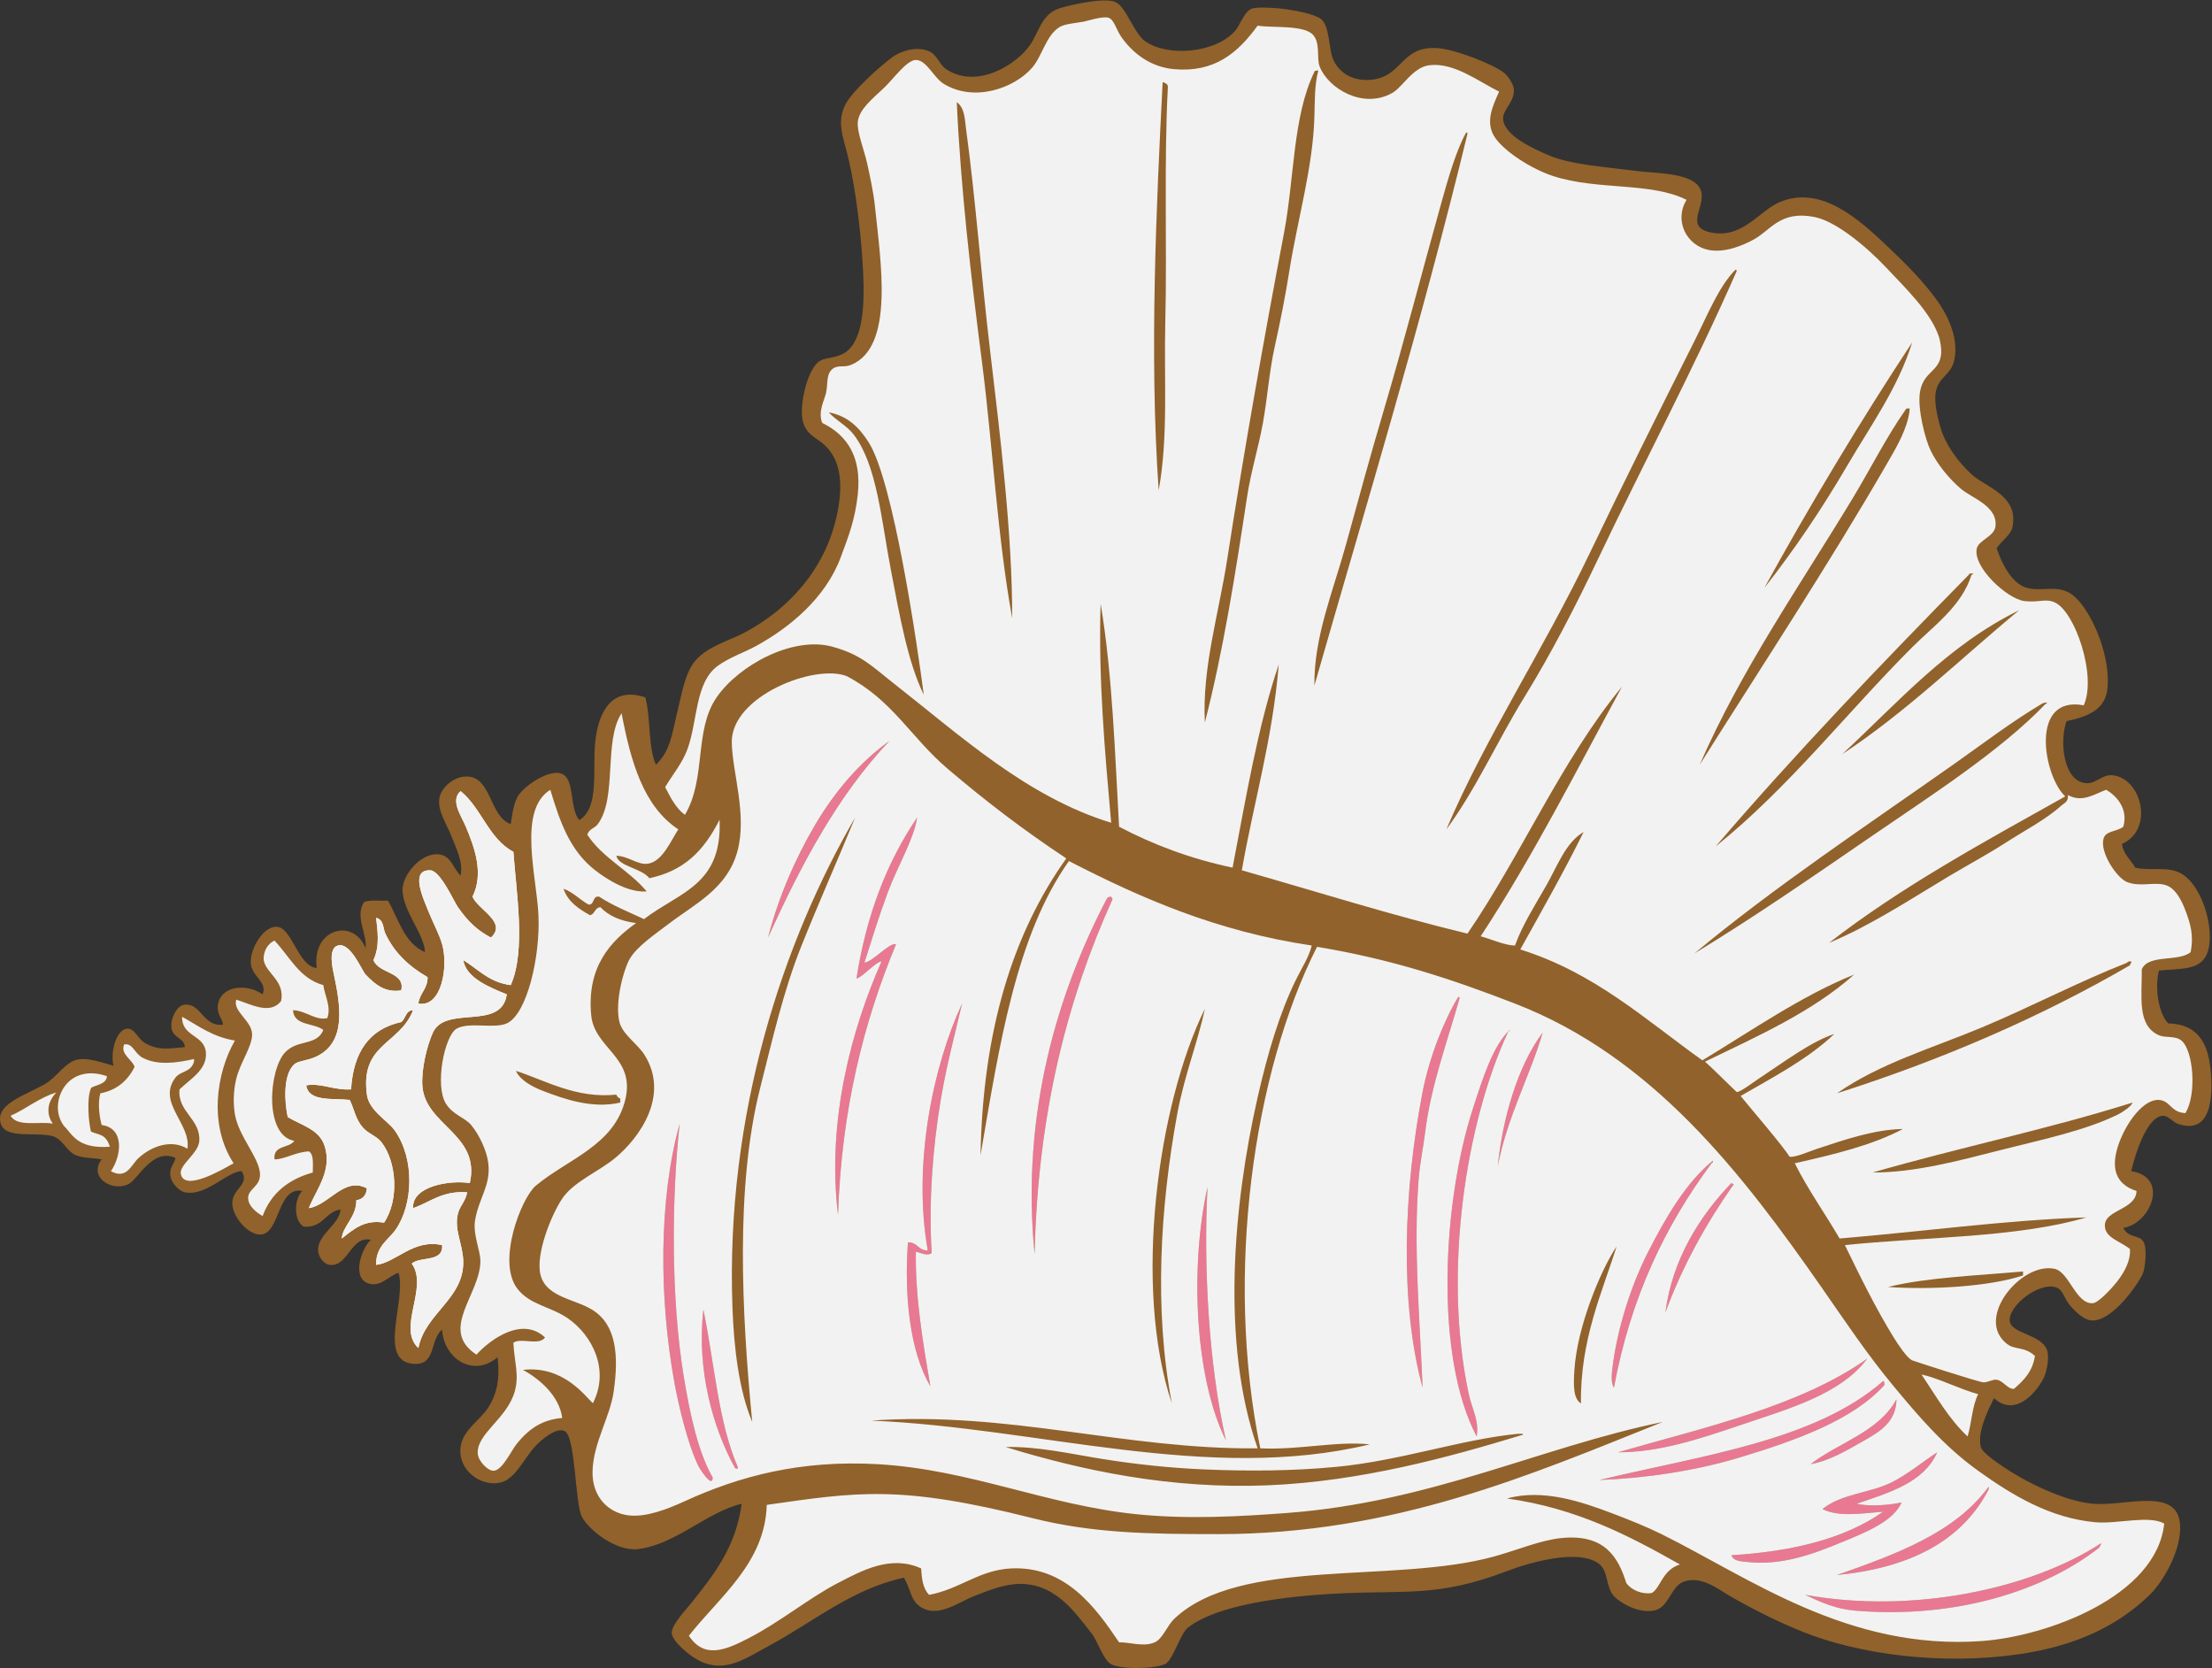 <?xml version="1.0" encoding="UTF-8" standalone="no"?>
<svg
   xmlns:dc="http://purl.org/dc/elements/1.1/"
   xmlns:cc="http://creativecommons.org/ns#"
   xmlns:rdf="http://www.w3.org/1999/02/22-rdf-syntax-ns#"
   xmlns:svg="http://www.w3.org/2000/svg"
   xmlns="http://www.w3.org/2000/svg"
   viewBox="0 0 804.387 606.507"
   height="606.507"
   width="804.387"
   xml:space="preserve"
   id="svg2"
   version="1.1"><rect x="0" y="0" width="804.387" height="606.507" fill="#333333" stroke="none"/><defs
     id="defs6" /><g
     transform="matrix(1.333,0,0,-1.333,0,606.507)"
     id="g10"><g
       transform="scale(0.1)"
       id="g12"><path
         id="path14"
         style="fill:#91622b;fill-opacity:1;fill-rule:evenodd;stroke:none"
         d="m 5889.7,1902.39 c -11.83,-45.4 -2.02,-115.49 25.2,-144 76.64,-2.04 107.17,-48.46 115.2,-122.39 9.12,-84.02 -0.22,-183.47 -90,-151.2 -11.92,4.28 -26.08,22.23 -39.6,21.59 -44.95,-2.13 -77.23,-110.56 -86.4,-151.19 104.54,-15.9 53.74,-142.75 -21.6,-154.81 12.73,-27.14 42.55,-18.94 54,-36 12.37,-18.41 4.93,-73.34 0,-86.4 -9.93,-26.33 -86.34,-138.256 -144,-129.599 -20.12,3.027 -44.17,26.636 -57.6,43.203 -13.69,16.886 -17.41,41.176 -36.01,46.796 -49.24,14.89 -132.97,-53.261 -125.99,-93.593 5.62,-32.492 83.83,-34.922 100.8,-75.609 7.51,-17.989 1.81,-60.028 -10.8,-82.793 -21.04,-38.016 -76.27,-102.047 -133.2,-50.399 -14.54,-29.629 -46.51,-90.996 -36,-133.203 3.82,-15.352 45.59,-43.398 61.2,-54.004 59.75,-40.566 165.08,-93.789 244.8,-100.801 87.5,-7.683 231.26,47.649 237.6,-57.597 4.2,-69.571 -46.45,-155.457 -82.8,-190.801 -85.98,-83.606 -199.75,-139.141 -356.39,-162 -209.19,-30.519 -436.4,-0.918 -590.4,61.199 -68.65,27.695 -133.06,60.145 -198.01,97.207 -29.82,17.012 -77.22,56.824 -126,39.602 -36.57,-12.922 -40.18,-71.887 -82.8,-79.203 -42.97,-7.379 -92.29,22.101 -108,39.601 -23.79,26.516 -13.94,70.266 -43.2,90 -58.25,39.277 -187.82,1.453 -248.4,-21.601 -188.11,-71.641 -273.03,-51.856 -460.8,-61.204 -141.87,-7.066 -330.59,-29.91 -410.4,-93.601 C 3220.37,93.848 3200.08,23.699 3180.4,11.797 3158.87,-1.238 3065.14,-5.566 3032.5,9.695 3009.76,20.32 2995,73.019 2977.3,95.195 2933.52,150.059 2874.96,240 2764.91,228.391 c -36.05,-3.801 -75.34,-19.524 -108.01,-32.395 -43.6,-17.187 -103.07,-64.187 -151.19,-25.203 -21.66,17.547 -20.89,42.742 -39.6,75.602 -142.28,-30.418 -248.98,-122.106 -370.8,-187.208 -60.47,-32.312 -116.62,-74.707 -187.2,-39.598 -29.85,14.852 -75.03,55.012 -75.61,75.606 -0.64,22.989 37.48,61.973 54,82.793 61.74,77.774 121,151.973 136.8,270 -95.03,-22.527 -179.47,-110.636 -282,-123.593 -60.12,-7.606 -134.92,51.914 -153.6,87.597 -19.49,37.246 -17.17,217.93 -46.8,234.004 -22.39,12.149 -63.12,-22.598 -79.2,-39.601 -32.58,-34.469 -55.95,-91.981 -97.19,-100.797 -53.23,-11.387 -115.8,33.855 -108.01,97.195 5.74,46.609 53.38,72.898 75.61,108 24.91,39.344 31.88,81.062 25.19,136.805 -66.77,-56.66 -147.16,-2.871 -151.19,75.593 -34.24,-28.902 -15.98,-96.238 -75.6,-93.601 -103.62,4.59 -20.96,172.86 -43.21,248.4 -29.05,-8.93 -48.33,-40.33 -82.79,-28.8 -45.658,15.28 -18.651,95.45 7.19,118.8 -54.345,12.35 -61.743,-73.88 -111.595,-68.4 -19.359,2.13 -31.828,24.8 -32.402,39.6 -1.68,43.6 59.715,71.64 61.203,111.6 -42.535,-6.67 -47.121,-51.28 -100.801,-46.79 -27.832,17.58 -25.839,75.07 -3.597,97.19 -67.211,13.25 -60.695,-113.78 -111.602,-118.8 -33.89,-3.34 -79.613,47.64 -79.199,86.4 0.418,38.96 49.035,50.62 25.199,86.41 -39.109,-0.85 -97.019,-69.5 -154.801,-57.6 -16.195,3.33 -37.929,26.29 -39.597,46.79 -1.758,21.54 9.883,29.3 14.398,46.8 -63.531,29.2 -102.898,-60.21 -129.597,-72 -46.243,-20.4 -108.395,20.57 -72.004,68.41 -24.539,4.31 -58.203,2.32 -77.953,15.17 -22.45,14.61 -31.086,44.24 -62.45,49.62 C 81.394,1461.91 4.039,1441.64 0.105,1495.6 -3.215,1541.1 72.5,1564.39 122.504,1592.79 c 26.398,15 46.324,45.22 70.734,59.68 29.379,17.41 64.578,5.46 116.469,-9.72 -9.437,36.14 7.25,101.93 39.602,101.25 18.117,-0.39 28.132,-28.97 46.796,-39.61 37.411,-21.31 67.153,-14.04 108,-10.8 0.028,24.59 -31.324,24.39 -36,50.41 -4.683,26.02 13.922,61.29 32.403,64.79 47.387,8.98 52.82,-60.75 108,-53.99 -1.621,16.5 -16.391,27.25 -14.403,50.4 4.778,55.61 77.375,63.95 122.399,32.4 13.598,35.07 -30.457,48.04 -32.399,86.4 -1.972,38.98 36.903,105.11 75.602,97.19 37.305,-7.63 56.188,-108.68 104.398,-111.6 -14.421,106.5 99.622,138.22 133.2,54 5.465,35.54 -30.719,89.11 -3.598,126 16.313,6.48 43.043,2.56 64.803,3.6 29.33,-51.06 44.41,-116.38 100.8,-140.4 -2.04,50.08 -60.1,111.26 -61.2,169.2 -0.8,41.6 51.39,104.24 100.8,97.21 32.38,-4.62 35.66,-35.91 57.59,-57.61 6.99,38.21 -10.3,69.79 -25.2,108 -13.09,33.61 -38.84,69.32 -32.39,104.41 5.24,28.57 41.2,60.84 79.2,57.59 63.05,-5.39 57.77,-108.98 115.19,-129.6 3.79,21.86 6.95,58.24 21.61,79.2 21.72,31.08 88.4,72.07 118.8,57.6 35.44,-16.87 18.92,-93.94 46.8,-126 55.35,34.97 35.33,134.65 43.2,212.41 8.06,79.71 43.42,154.16 136.8,122.39 15.03,-55.77 7.03,-134.56 28.8,-183.59 40.33,37.15 45.24,91.02 57.59,140.39 12.2,48.72 21.12,110.12 50.4,144 33.49,38.74 95.09,55.38 133.21,75.61 127.14,67.43 237.83,188.86 259.2,360 9.39,75.23 -6.55,131.36 -57.6,165.59 -31.17,20.91 -50.07,38.74 -43.2,100.8 4.07,36.81 17.24,81.62 36,104.41 18.92,22.98 38.63,13.53 71.99,28.79 58.3,26.67 62.31,132.32 57.61,226.8 -4.74,94.96 -18.69,215.96 -39.6,306 -13.4,57.69 -34.92,100.01 -7.21,151.2 18.14,33.5 89.16,98.68 126.01,126 20.82,15.45 62.08,30.8 97.2,18 26.29,-9.58 30.45,-37.19 50.39,-50.4 84.3,-55.81 193.56,13.07 230.4,68.4 19.96,29.96 29.79,75.83 68.41,93.61 14.65,6.74 48.4,14.47 68.4,17.99 25.56,4.51 71.27,12.44 93.59,3.61 29.83,-11.82 51.03,-86.52 82.8,-108.01 62.64,-42.34 186.73,-31.27 241.21,25.2 18.46,19.15 27.11,57.3 50.39,64.8 14.55,4.69 61.33,1.65 75.6,0 39.61,-4.56 93.47,-14.6 111.6,-28.8 23.83,-18.66 21.22,-80.59 32.41,-108 15.66,-38.38 54.19,-62.54 104.39,-57.6 87.31,8.6 79.89,92.31 180,86.4 48.27,-2.84 154.58,-44.28 183.6,-68.4 11.03,-9.16 23.79,-31.06 25.2,-39.6 5.97,-36.2 -28.58,-58.02 -28.8,-82.8 -0.41,-47.24 84.16,-84.11 122.4,-100.8 60.65,-26.46 151.87,-32.02 237.6,-43.19 58,-7.56 152.21,-4.41 176.4,-46.81 25.94,-45.48 -51.33,-107.75 36,-122.39 81.59,-13.69 126.85,59.3 180,82.79 114.67,50.68 221.08,-48.72 295.21,-118.8 50.27,-47.52 96.02,-93.52 133.19,-143.99 28.33,-38.47 63.27,-102.92 50.4,-165.6 -8.88,-43.27 -41.49,-45.09 -50.4,-86.41 -6.53,-30.31 5.81,-74.43 10.8,-93.59 13.39,-51.43 50.95,-100.57 86.4,-133.2 37.84,-34.83 129.66,-57.48 111.6,-144.01 -4.39,-21.03 -29.21,-36.7 -43.19,-57.6 12.5,-37.48 40.24,-96.92 82.79,-108 44.28,-11.51 82.07,10.2 122.4,-18 45.6,-31.87 106.37,-156.45 97.2,-255.6 -5.25,-56.77 -50.21,-77.23 -111.59,-90 -20,-54.12 -9.16,-165.66 53.99,-169.2 27.32,-1.53 43.01,24.73 72,21.6 78.91,-8.51 113.64,-148.12 25.19,-187.2 3.78,-29.84 24.38,-42.82 36.01,-64.8 41.76,-9.87 86.1,4.27 122.4,-14.4 66.79,-34.34 101.68,-178.94 68.4,-230.4 -23.3,-36.03 -71.92,-30.15 -126,-36 v 0" /><path
         id="path16"
         style="fill:#e97893;fill-opacity:1;fill-rule:evenodd;stroke:none"
         d="m 5731.3,339.988 c 1.01,-5.808 -3.4,-6.187 -3.59,-10.8 -150.53,-118.387 -392.44,-195.575 -666.01,-172.793 -53.07,4.414 -93.56,22.46 -136.8,43.195 292.15,-52.981 615.5,15.808 806.4,140.398 z M 1854.11,1484.8 c -21.55,-197.94 -24.43,-471.3 10.8,-687.605 18.14,-111.414 41.38,-211.941 79.2,-277.207 0.29,-0.508 0.09,-2.996 0,-3.593 -3.45,-23.758 -35.81,28.125 -39.6,36 -28.53,59.199 -53.42,164.175 -64.8,226.793 -41.28,227.162 -43.63,495.202 14.4,705.612 z M 2012.5,548.789 c 0.17,-9.199 -2.67,-4.387 -7.19,-3.594 -60.1,108.543 -105.42,268.106 -86.4,432 29.8,-144.187 40.74,-307.261 93.59,-428.406 z m 414,1980.011 c -140.89,-148.31 -241.14,-337.26 -331.19,-536.41 27.5,108.35 74.82,217.27 129.6,309.6 52.82,89.05 121.18,169.47 201.59,226.81 z m 75.61,-208.8 c -9.42,-60.14 -52.72,-130.98 -79.2,-201.61 -23.95,-63.86 -43.66,-128.29 -64.8,-194.39 23.89,2.77 67.06,54.98 86.4,50.39 -88.12,-212.25 -148.65,-449.86 -158.4,-738 -31.11,259.26 38.05,508.15 118.8,691.21 -18.59,-3.08 -50.87,-42.68 -68.41,-46.81 27.19,174.42 83.99,319.22 165.61,439.21 z m 122.4,-507.61 c -18.37,-79.51 -41.68,-165.07 -57.61,-259.2 -23.21,-137.18 -33.7,-287.72 -25.2,-421.2 -13.15,-9.64 -30.68,1.25 -43.19,3.61 -2.15,-123.48 20.1,-253.405 39.6,-367.209 -55.43,94.578 -71.81,243.349 -61.21,392.399 26.69,1.5 27.63,-22.77 54,-21.6 -41.45,235.65 14.22,501.49 93.61,673.2 z m 197.99,-684 c -38.51,387.3 65.7,720.07 198,972 2.9,1.91 5.85,3.76 10.8,3.61 0.69,-2.91 3.61,-3.6 3.6,-7.21 -122.54,-271.05 -204.06,-583.13 -212.4,-968.4 z m 471.6,183.6 c -11.37,-219.81 3.8,-487.4 50.4,-691.197 -84.78,168.641 -98.9,472.037 -50.4,691.197 z m 684.01,518.4 c 3.05,0.66 3.39,-1.39 3.59,-3.6 -32.01,-113.9 -78.2,-238.41 -93.59,-363.6 -5.23,-42.43 -14.74,-87.19 -18.01,-129.6 -14.34,-186.07 2.42,-366.637 10.8,-568.793 -63.15,230.828 -51.83,538.513 0,806.393 18.17,93.93 57.82,194.54 97.21,259.2 z m 140.39,-90 c 0.66,-3.05 -1.4,-3.39 -3.6,-3.6 -115.65,-246.97 -179.61,-655.81 -108,-989.993 8.47,-39.512 28.76,-71.348 21.6,-115.203 -115.28,217.644 -93.53,637.386 -10.79,892.796 27.67,85.47 54.92,172.44 100.79,216 z m 90,-7.2 c -33.1,-114.5 -96.71,-229.67 -122.39,-363.6 12.37,125.52 53.41,272.1 122.39,363.6 z M 4672.9,1384 c 0.58,-4.2 -0.79,-6.41 -3.6,-7.2 -124.86,-167.95 -220.91,-364.69 -266.4,-612.003 -9.16,12.976 -5.75,40.457 -3.6,57.598 13.01,103.562 49.89,220.505 97.2,313.205 49.32,96.63 105.08,190.78 176.4,248.4 z M 4543.3,969.988 c 18.52,144.692 94.18,263.422 180,352.802 4.13,-1.27 9.12,-6.33 3.6,-7.19 -72.46,-103.95 -135.99,-216.81 -183.6,-345.612 z m 550.8,-125.996 c -72.75,-97.918 -214.92,-136.902 -352.8,-183.601 -104.37,-35.352 -216.03,-72.461 -327.6,-72 242.59,69.414 497.69,126.316 680.4,255.601 z m 43.2,-61.199 c 4.22,-0.586 3.04,-6.563 3.6,-10.801 -86.26,-95.859 -241.11,-151.222 -396,-198 -118.85,-35.894 -253.92,-56.316 -381.6,-61.199 280.61,67.391 588.93,107.082 774,270 z m 36,-50.398 c 0,-2.407 0,-4.805 0,-7.2 -4.22,-59.59 -53.4,-85.168 -93.6,-108.007 -41.67,-23.672 -88.8,-51.895 -140.4,-61.192 77.4,59.402 185.78,87.813 234,176.399 z m 111.6,-144.004 c -36.95,-83.047 -130.41,-109.59 -219.6,-140.403 36.02,-8.379 89.74,-3.359 122.41,3.606 -22.59,-51.008 -95.1,-80.481 -162.01,-108 -77.68,-31.953 -165.43,-65.887 -262.8,-54.004 -13.29,1.621 -33.67,1.594 -39.6,18 167.4,10.203 309.91,45.293 414,118.805 -60.67,-4.735 -120.28,-15.348 -165.6,7.199 52.19,41.789 127.35,42.89 187.19,72.004 44.3,21.543 89.29,59.16 126.01,82.793 z m 140.4,-93.594 c 0,-2.402 0,-4.809 0,-7.207 -73.41,-142.59 -217.22,-214.77 -414,-233.996 161.49,56.906 321.95,114.844 414,241.203 v 0" /><path
         id="path18"
         style="fill:#ffffff;fill-opacity:1;fill-rule:evenodd;stroke:none"
         d="m 972.105,1276 c 0.571,-46.2 -38.429,-71.95 -39.601,-104.41 30.871,24.17 60.926,52.29 115.196,43.21 42,62.41 34.2,166.59 -7.19,219.59 -12.85,16.45 -36.37,23.5 -50.405,39.61 -20.792,23.86 -22.937,48.6 -36,75.59 -47.585,5.21 -111.503,-5.9 -118.796,39.6 38.23,7.85 76.875,-14.03 122.394,-10.8 6.164,100.65 49.047,164.56 136.807,183.6 12.63,8.97 11.43,31.77 32.39,32.4 -36.32,-94.4 -144.775,-90.21 -126,-230.39 5.89,-43.9 56.66,-70.67 75.6,-97.2 55.77,-78.14 50.27,-201.48 3.61,-270 -19.22,-28.23 -55.32,-45.97 -54,-97.21 55.04,6.51 101.09,71.43 180,54 3.56,-47.96 -59.07,-29.73 -82.81,-50.4 46.7,-65.26 -41.01,-175.26 18,-230.397 18.68,95.605 125.47,134.727 122.41,237.597 -1.43,47.82 -25.7,84.98 -14.4,129.6 5.28,20.88 19.97,31.4 25.2,57.61 -68.45,4.83 -100.39,-26.82 -147.61,-43.21 -3.76,60.31 100.8,77.07 154.8,68.4 29.8,134.31 -122.99,156.72 -129.59,266.4 -2.71,44.93 12.56,108.29 28.79,144 34.76,76.47 187.5,3.33 201.6,104.41 -48.77,19.74 -110.93,44.9 -118.79,93.59 40.84,-25.15 70.99,-61.01 129.59,-68.4 41.9,94.65 14.99,253.04 7.21,363.6 -67.54,35.67 -86.97,119.43 -144.01,165.6 -28.89,-25.46 1.55,-66.45 14.4,-97.19 23.97,-57.33 49.58,-127.83 18.01,-190.8 15.88,-36.54 95.54,-69.29 50.4,-111.61 -37.27,19.83 -62.14,43.06 -90,82.81 -11.25,16.03 -47.95,99.81 -75.6,100.78 -56.39,2.02 -19.14,-76.62 -3.6,-115.19 11.68,-29 28.53,-60.11 36,-86.4 17.38,-61.19 -1.02,-173.35 -64.81,-162 3.51,28.9 25.23,39.58 25.2,72 -49.93,28.76 -90.45,66.12 -115.2,118.8 -7.13,15.2 -3.36,37.38 -25.19,43.2 3.56,-35.6 10.85,-75.38 -7.2,-115.2 13.22,-37.73 87.5,-31.74 75.6,-82.8 -42.32,-6.65 -69.6,14.13 -97.205,43.2 -10.508,11.08 -40.766,88.8 -75.602,79.2 -27.672,-7.61 -13.875,-64.82 -10.801,-79.2 19.141,-89.32 32.711,-184.41 -46.797,-223.2 -24.96,-12.17 -50.328,-11.79 -61.199,-21.59 -31.269,-28.21 -26.793,-102.78 -18,-144.01 39.844,-23.47 86.407,-33.86 100.801,-79.2 21.297,-67.07 -23.016,-117.74 -43.203,-169.2 56.004,8.77 96.348,86.85 158.396,54 -1.689,-18.7 -10.857,-29.93 -28.795,-32.39 v 0" /><path
         id="path20"
         style="fill:#f2f2f2;fill-opacity:1;fill-rule:evenodd;stroke:none"
         d="M 5904.1,393.992 C 5883.02,194.941 5583.68,86.426 5407.3,73.594 5042.34,47.031 4773.39,245.715 4532.5,365.195 c -40.64,20.157 -89.41,39.707 -136.8,57.598 -78.52,29.648 -185.61,67.09 -284.4,39.602 190.5,-26.711 332.86,-101.536 471.6,-180 -48.1,-14.711 -52.6,-63.95 -76.65,-77.7 -24.43,-4.722 -55.83,7.075 -69.75,27.446 -22.39,71.179 -59.65,134.375 -177.61,122.254 -57.09,-5.872 -119.33,-32.747 -183.59,-50.403 -273.48,-75.152 -692.14,-0.144 -871.2,-169.195 -20.79,-19.629 -31.89,-55.102 -54,-64.809 -30.72,-13.484 -68.24,0.832 -97.2,0 -63.85,95.11 -146.34,209.082 -295.19,201.606 -86.77,-4.36 -140.03,-56.899 -223.2,-72.004 -17.64,18.742 -19.87,45.129 -21.6,72.004 -82.31,37.586 -160.77,-5.395 -226.8,-39.602 -79.53,-41.191 -157.41,-106.269 -244.81,-151.199 -61.26,-31.496 -119.84,-56.965 -161.99,7.195 81.91,104.825 208.02,198.367 212.4,357 246.43,35.039 362.06,55.219 724.19,-36.004 163.24,-41.113 315.53,-43.789 507,-43.789 482.55,0 852.48,161.809 1213.21,305.996 -337.07,-69.503 -630,-218.664 -1026.01,-248.398 -127.46,-9.57 -268.76,-17.402 -406.8,-3.605 -247.69,24.777 -456.87,122.55 -709.19,136.808 -210.68,11.895 -377.42,-32.93 -525.6,-100.801 -49.39,-22.629 -105.6,-44.043 -152.4,-39.004 -54.73,5.899 -101.95,49.407 -99.61,121.797 2.51,77.442 47.53,145.938 57.61,216.004 14.07,97.942 7.89,182.961 -59.41,223.801 -50.45,30.617 -134.13,34.467 -142.2,105.897 -7.03,62.26 39.27,168.99 66.31,203.7 32.68,41.97 96.79,68.31 140.09,104.41 65.58,54.63 148.95,169.93 79.2,280.8 -18.94,30.11 -60.12,55.6 -68.39,89.99 -13.13,54.59 12.27,145.34 28.8,172.8 20.29,33.73 68.06,65.84 104.4,93.61 72.42,55.34 160.1,96.21 188.39,197.39 27.97,99.98 -13.67,216.68 -14.99,298.2 -2.07,127.01 228.21,215.76 314.1,180.75 124.57,-65.3 174.36,-166.88 274.5,-252.15 104.98,-89.39 204.83,-165.62 324,-244.8 -144.96,-203.03 -227.95,-468.06 -234,-810 50.68,297.31 96.63,599.38 241.2,802.8 196.38,-101.2 403.28,-191.91 662.39,-230.4 -7.84,-32.06 -27.55,-61.72 -43.2,-93.59 -44.9,-91.49 -77.37,-201.48 -104.4,-320.4 -66.17,-291.17 -100.85,-670.265 0,-957.612 -365.02,-3.348 -677.13,102.453 -1054.79,75.609 451.78,-17.961 918.66,-170.996 1360.79,-64.809 -89.67,9.825 -191.71,-15.699 -298.79,-10.8 -97.88,474.412 -18.19,1026.902 154.79,1368.012 206.63,-34.06 372.22,-89.86 540,-154.81 375.77,-145.46 620.17,-463.55 838.8,-777.59 61.94,-88.991 122.71,-180.249 194.41,-266.409 66.56,-79.993 136.2,-162.817 230.39,-230.403 91.73,-65.82 196.29,-129.57 320.41,-140.398 59.53,-5.188 145.49,19.976 187.19,-3.598 z M 4924.9,199.59 c 43.24,-20.735 83.73,-38.781 136.8,-43.195 273.57,-22.782 515.48,54.406 666.01,172.793 0.19,4.613 4.6,4.992 3.59,10.8 C 5540.4,215.398 5217.05,146.609 4924.9,199.59 Z m 86.4,54.004 c 196.78,19.226 340.59,91.406 414,233.996 0,2.398 0,4.805 0,7.207 -92.05,-126.359 -252.51,-184.297 -414,-241.203 z m 147.59,252.004 c -59.84,-29.114 -135,-30.215 -187.19,-72.004 45.32,-22.547 104.93,-11.934 165.6,-7.199 -104.09,-73.512 -246.6,-108.602 -414,-118.805 5.93,-16.406 26.31,-16.379 39.6,-18 97.37,-11.883 185.12,22.051 262.8,54.004 66.91,27.519 139.42,56.992 162.01,108 -32.67,-6.965 -86.39,-11.985 -122.41,-3.606 89.19,30.813 182.65,57.356 219.6,140.403 -36.72,-23.633 -81.71,-61.25 -126.01,-82.793 z m -219.59,50.398 c 51.6,9.297 98.73,37.52 140.4,61.192 40.2,22.839 89.38,48.417 93.6,108.007 0,2.395 0,4.793 0,7.2 -48.22,-88.586 -156.6,-116.997 -234,-176.399 z m -576,-43.203 c 127.68,4.883 262.75,25.305 381.6,61.199 154.89,46.778 309.74,102.141 396,198 -0.56,4.238 0.62,10.215 -3.6,10.801 -185.07,-162.918 -493.39,-202.609 -774,-270 z m 50.4,75.598 c 111.57,-0.461 223.23,36.648 327.6,72 137.88,46.699 280.05,85.683 352.8,183.601 C 4911.39,714.707 4656.29,657.805 4413.7,588.391 Z m 313.2,727.209 c 5.52,0.86 0.53,5.92 -3.6,7.19 -85.82,-89.38 -161.48,-208.11 -180,-352.802 47.61,128.802 111.14,241.662 183.6,345.612 z m -230.4,-180 c -47.31,-92.7 -84.19,-209.643 -97.2,-313.205 -2.15,-17.141 -5.56,-44.622 3.6,-57.598 45.49,247.313 141.54,444.053 266.4,612.003 2.81,0.79 4.18,3 3.6,7.2 -71.32,-57.62 -127.08,-151.77 -176.4,-248.4 z M 4294.9,811.594 c -2.51,-40.449 -3.23,-76.438 18,-90 -2.42,175.222 59.11,305.676 97.2,428.396 -44.99,-67.73 -107.91,-221.084 -115.2,-338.396 z m -208.79,557.996 c 25.68,133.93 89.29,249.1 122.39,363.6 -68.98,-91.5 -110.02,-238.08 -122.39,-363.6 z m 53.99,-730.801 c -155.57,-15.586 -318.97,-73.137 -493.2,-90 -119.91,-11.601 -242.51,-12.148 -360,-7.195 -95.2,4.011 -188.04,13.945 -280.79,28.797 -86.97,13.925 -174.92,34.484 -262.81,32.402 208.63,-64.23 451.54,-115.566 716.4,-104.402 253.96,10.703 492.64,76.523 691.2,136.804 2.2,0.203 4.27,0.535 3.6,3.594 -4.77,-0.359 -9.64,0.481 -14.4,0 z m -122.39,885.601 c -82.74,-255.41 -104.49,-675.152 10.79,-892.796 7.16,43.855 -13.13,75.691 -21.6,115.203 -71.61,334.183 -7.65,743.023 108,989.993 2.2,0.21 4.26,0.53 3.6,3.6 -45.87,-43.56 -73.12,-130.53 -100.79,-216 z m -136.81,46.8 c -51.83,-267.88 -63.15,-575.565 0,-806.393 -8.38,202.156 -25.14,382.723 -10.8,568.793 3.27,42.41 12.78,87.17 18.01,129.6 15.39,125.19 61.58,249.7 93.59,363.6 -0.2,2.21 -0.54,4.26 -3.59,3.6 -39.39,-64.66 -79.04,-165.27 -97.21,-259.2 z M 3344.5,620.793 c -46.6,203.797 -61.77,471.387 -50.4,691.197 -48.5,-219.16 -34.38,-522.556 50.4,-691.197 z m -133.2,889.197 c 19.31,105.75 56.77,198.28 75.6,288 -128.29,-260.17 -196.7,-759.14 -90,-1076.396 -49.31,257.371 -31.52,536.956 14.4,788.396 z m -176.4,586.81 c 0.01,3.61 -2.91,4.27 -3.6,7.2 -4.95,0.15 -7.9,-1.7 -10.8,-3.61 -132.3,-251.93 -236.51,-584.7 -198,-972 8.34,385.27 89.86,697.35 212.4,968.41 z m -504,-957.61 c -26.37,-1.17 -27.31,23.1 -54,21.6 -10.6,-149.05 5.78,-297.821 61.21,-392.399 -19.5,113.804 -41.75,243.729 -39.6,367.209 12.51,-2.36 30.04,-13.25 43.19,-3.61 -8.5,133.48 1.99,284.02 25.2,421.2 15.93,94.13 39.24,179.69 57.61,259.2 -79.39,-171.71 -135.06,-437.55 -93.61,-673.2 z m -194.4,741.6 c 17.54,4.13 49.82,43.73 68.41,46.81 -80.75,-183.06 -149.91,-431.95 -118.8,-691.21 9.75,288.14 70.28,525.75 158.4,738 -19.34,4.59 -62.51,-47.62 -86.4,-50.39 21.14,66.1 40.85,130.53 64.8,194.39 26.48,70.63 69.78,141.47 79.2,201.6 -81.62,-119.98 -138.42,-264.78 -165.61,-439.2 z M 2224.91,2302 c -54.78,-92.34 -102.1,-201.26 -129.6,-309.61 90.05,199.15 190.3,388.1 331.19,536.4 -80.41,-57.33 -148.77,-137.75 -201.59,-226.79 z M 1998.11,984.395 c 3.95,-110.235 17.65,-227.012 54,-313.204 -29.22,302.637 -45.86,644.109 21.6,910.799 33,130.51 63.84,265.85 111.6,385.21 49.51,123.76 101.63,240.63 147.6,352.79 -195.18,-337.01 -353.78,-806.32 -334.8,-1335.595 z m -79.2,-7.2 c -19.02,-163.894 26.3,-323.457 86.4,-432 4.52,-0.793 7.36,-5.605 7.19,3.594 -52.85,121.145 -63.79,284.219 -93.59,428.406 z m -79.2,-198.007 c 11.38,-62.618 36.27,-167.594 64.8,-226.793 3.79,-7.875 36.15,-59.758 39.6,-36 0.09,0.597 0.29,3.085 0,3.593 -37.82,65.266 -61.06,165.793 -79.2,277.207 -35.23,216.305 -32.35,489.665 -10.8,687.605 -58.03,-210.41 -55.68,-478.45 -14.4,-705.612 v 0" /><path
         id="path22"
         style="fill:#f2f2f2;fill-opacity:1;fill-rule:evenodd;stroke:none"
         d="m 1963.01,2314 c 7.59,-179.2 -109.01,-196.7 -206.11,-271.21 -41.78,19.42 -85.48,36.92 -122.39,61.21 -19.65,2.84 -11.29,-22.33 -28.8,-21.61 -24.02,13.19 -41.08,33.32 -68.41,43.2 12.14,-35.86 41.3,-54.7 72.01,-72 14.32,2.47 12.58,21.02 28.8,21.61 22.76,-24.04 55.8,-37.81 97.2,-43.21 -69.29,-49.18 -135.41,-119.33 -122.4,-252 8.79,-89.67 119.35,-113.42 93.59,-226.8 -28.98,-127.61 -158.24,-164.89 -244.8,-237.59 -39.45,-33.16 -107.18,-206.88 -50.4,-280.8 35.24,-45.874 91.16,-47.718 140.4,-82.808 62.87,-44.797 112.73,-137.742 65.71,-229.804 -19.12,16.804 -79.52,103.82 -190.8,90.91 44.44,-23.965 99.39,-70.414 107.1,-131.106 -54.14,-4.695 -88.89,-28.183 -122.41,-68.398 -16.87,-20.242 -40.25,-74.578 -64.8,-75.606 -15.49,-0.644 -41.91,26.407 -43.2,46.809 -3.43,54.59 79.92,95.269 100.81,169.195 12.82,45.41 -0.63,77.735 -3.6,133.203 20.64,14.985 69.21,-9.285 86.39,14.399 -62.21,58.699 -149.85,-5.742 -187.19,-46.797 -103.74,67.996 10.88,164.223 10.8,255.593 -0.03,28.76 -21.07,72.36 -14.4,111.6 10.2,60.09 43.14,94.05 36,154.81 -3.98,33.8 -24.36,77.28 -46.8,104.39 -16.86,20.36 -48.55,26.72 -68.41,57.6 -31.82,49.5 -4.17,186.41 28.81,205.21 33.7,19.2 102.14,-1.21 136.79,14.39 55.44,24.97 91.63,182.76 86.41,295.2 -4.99,107.39 -57.14,286.53 32.39,342 26.83,-89.71 54.29,-166.76 122.41,-219.61 37.63,-29.17 92.87,-61.41 140.4,-57.59 -47.87,57.74 -120.34,90.86 -162,154.8 5.82,17.19 19.38,16.08 28.79,28.8 53.6,72.47 15.11,226.75 64.81,302.4 24.97,-132.22 59.89,-254.51 154.8,-316.8 -20.08,-30.29 -43.15,-87.73 -82.81,-93.59 -28.38,-4.2 -51.73,20.36 -86.4,21.59 6.39,-29.64 69.48,-33.7 90,-61.2 93.53,19.57 148.31,73.4 191.71,159.61 z M 299.809,1421.95 c -89.95,-6.91 -103.114,35.62 -125.18,56.47 -24.43,32.6 -18.391,71.94 -5.68,96.13 20.871,39.7 64.789,59.81 122.754,39.84 -1.43,-20.99 -25.41,-22.85 -42.625,-31.26 -13.32,-25.83 -7.422,-94 -0.996,-119.82 20.188,-9.67 40.148,-4.83 51.727,-41.36 z m -146.11,147.9 c -31.351,-32.26 -22.922,-66.98 -9.594,-85.05 -35.433,7.25 -96.582,-10.39 -115.199,21.59 41.809,18.19 78.473,49.78 124.793,63.46 z m 375.61,91.34 c 0,-2.4 0,-4.8 0,-7.19 -8.454,-29.45 -36.629,-25.28 -50.403,-43.21 -52.129,-67.84 43.305,-126.4 32.399,-194.4 -43.012,26.38 -96.864,8.02 -133.2,-25.2 -20.664,-18.89 -32.183,-59.63 -75.601,-35.99 28.348,40.55 38.648,117.47 -25.199,125.99 -6.438,23.82 -10.918,59.74 -3.598,86.41 46.289,8.9 74.867,35.53 93.598,71.99 -7.117,21.05 -39.278,34.34 -28.797,61.2 23.633,5.07 27.84,-24.01 50.398,-35.99 40.196,-21.36 90.996,-14.66 140.403,-3.61 z M 637.305,1376.8 c -27.114,-14.91 -134.684,-79.65 -144,-28.81 -4.59,25.06 48.383,55.42 50.402,90 3.488,59.97 -60.051,78.96 -54,140.4 31.238,29.75 75.684,54.08 71.996,100.8 -3.82,48.54 -66.738,42.52 -64.801,97.2 44.707,-24.89 83.84,-55.37 144,-64.8 -50.8,-87.7 -72.113,-230.5 -3.597,-334.79 z m 255.601,395.99 c -32.051,-7.54 -58.492,20.35 -93.597,21.6 2.234,-43.35 57.277,-33.91 82.796,-54 -18.507,-44.51 -69.832,-24.43 -104.402,-61.2 -44.465,-47.29 -57.93,-226.89 25.203,-241.2 -13.84,-20.96 -58.59,-11.01 -54,-50.39 25.094,-1.06 58.852,20.31 93.598,21.59 14.523,-8.28 10.578,-35.02 10.801,-57.6 -66.563,-18.63 -113.992,-56.41 -136.801,-118.8 -14.184,8 -40.211,26.29 -39.602,50.4 0.618,24.13 34.192,30.79 32.407,64.8 -2.352,44.76 -58.246,102.09 -68.407,162 -5.027,29.68 -4.332,64.29 3.606,97.21 10.801,44.8 44.301,88.89 43.195,122.39 -1.195,36.34 -53.523,61.95 -43.195,93.6 38.445,-11.88 92.695,-43.05 122.394,-3.6 10.715,53.63 -39.144,74.57 -46.976,108.72 -2.637,11.49 0.965,42.15 28.679,55.98 41.45,-42.54 67.458,-103.54 133.5,-121.5 3.438,-28.23 22.129,-58.83 10.801,-90 z m 107.994,-464.4 c -62.048,32.85 -102.392,-45.23 -158.396,-54 20.187,51.46 64.5,102.13 43.203,169.2 -14.394,45.34 -60.957,55.73 -100.801,79.2 -8.793,41.23 -13.269,115.8 18,144.01 10.871,9.8 36.239,9.42 61.199,21.59 79.508,38.79 65.938,133.88 46.797,223.2 -3.074,14.39 -16.871,71.57 10.801,79.2 34.836,9.6 65.094,-68.12 75.602,-79.2 27.605,-29.07 54.885,-49.85 97.205,-43.2 11.9,51.06 -62.38,45.07 -75.6,82.8 18.05,39.82 10.76,79.6 7.2,115.2 21.83,-5.81 18.06,-28 25.19,-43.2 24.75,-52.68 65.27,-90.04 115.2,-118.8 0.03,-32.42 -21.69,-43.1 -25.2,-72 63.79,-11.35 82.19,100.81 64.81,162 -7.47,26.29 -24.32,57.4 -36,86.4 -15.54,38.57 -52.79,117.21 3.6,115.19 27.65,-0.97 64.35,-84.75 75.6,-100.78 27.86,-39.75 52.73,-62.98 90,-82.81 45.14,42.32 -34.52,75.07 -50.4,111.61 31.57,62.97 5.96,133.46 -18.01,190.8 -12.85,30.74 -43.29,71.73 -14.4,97.19 57.04,-46.16 76.47,-129.93 144.01,-165.6 7.78,-110.55 34.69,-268.95 -7.21,-363.6 -58.6,7.39 -88.75,43.25 -129.59,68.4 7.86,-48.69 70.02,-73.85 118.79,-93.59 -14.1,-101.08 -166.84,-27.94 -201.6,-104.41 -16.23,-35.71 -31.5,-99.07 -28.79,-144 6.6,-109.68 159.39,-132.09 129.59,-266.4 -54,8.67 -158.56,-8.09 -154.8,-68.4 47.22,16.39 79.16,48.04 147.61,43.21 -5.23,-26.21 -19.92,-36.73 -25.2,-57.61 -11.3,-44.62 12.97,-81.78 14.4,-129.6 3.06,-102.87 -103.73,-141.992 -122.41,-237.597 -59.01,55.137 28.7,165.137 -18,230.397 23.74,20.67 86.37,2.44 82.81,50.4 -78.91,17.43 -124.96,-47.49 -180,-54 -1.32,51.24 34.78,68.98 54,97.21 46.66,68.52 52.16,191.86 -3.61,270 -18.94,26.53 -69.71,53.3 -75.6,97.2 -18.775,140.18 89.68,135.99 126,230.39 -20.96,-0.63 -19.76,-23.43 -32.39,-32.4 -87.76,-19.04 -130.643,-82.95 -136.807,-183.6 -45.519,-3.23 -84.164,18.65 -122.394,10.8 7.293,-45.5 71.211,-34.39 118.796,-39.6 13.063,-26.99 15.208,-51.73 36,-75.59 14.035,-16.11 37.555,-23.16 50.405,-39.61 41.39,-53 49.19,-157.18 7.19,-219.59 -54.27,9.08 -84.325,-19.04 -115.196,-43.21 1.172,32.46 40.172,58.21 39.601,104.41 17.938,2.46 27.106,13.69 28.795,32.39 z m 691.21,244.8 c -5.19,2.02 -8.79,5.62 -10.81,10.81 -109.77,-11.03 -190.23,37.5 -273.6,64.79 10.68,-25.23 44.73,-43.46 72.01,-53.99 60.87,-23.53 137.14,-49.96 212.4,-32.41 0,3.61 0,7.2 0,10.8 v 0" /><path
         id="path24"
         style="fill:#f2f2f2;fill-opacity:1;fill-rule:evenodd;stroke:none"
         d="m 4424.5,2676.39 c -164.82,-199.96 -273,-456.6 -421.2,-673.2 -211.48,51.33 -411.05,114.54 -615.59,172.79 32.7,186.84 83.73,355.74 100.79,561.61 -57.39,-169.41 -89.43,-364.17 -126,-554.4 -115.92,24.49 -217.54,63.27 -309.6,111.61 -11,190.66 -17.59,413.75 -50.4,608.39 -6.3,-208.57 11.76,-404.07 28.8,-597.6 -230.17,70.68 -411.07,237.59 -590.4,378 -62.99,49.33 -90.08,80.18 -170.09,102.3 -107.02,29.59 -254.87,-49.76 -315.9,-138.3 -62.41,-90.52 -27.13,-219.95 -86.4,-320.4 -24.96,18.25 -39.1,47.31 -54,75.6 21,35.19 47.19,65.63 61.2,104.4 27.75,76.83 20.18,181.63 82.8,226.81 31.85,22.97 70.67,35.46 104.4,53.99 91.66,50.37 188.95,130.51 230.39,241.21 22.61,60.37 39.64,104.99 46.81,172.79 10.71,101.41 -28.88,161.07 -97.2,194.4 -12.18,31.52 6.6,62.56 10.8,82.81 5.15,24.83 -0.35,51.09 17.99,64.8 15.44,11.52 30.37,2.48 50.41,10.8 118.16,48.99 80.48,280.65 64.79,431.99 -3.75,36.26 -12.68,78.97 -21.59,118.8 -8.15,36.41 -27.66,83.52 -25.2,111.6 2.98,34.15 40.1,63.45 72,93.6 24.9,23.56 61.69,75.58 86.4,75.6 29.07,0.04 48.85,-48.31 75.6,-64.8 83.18,-51.28 192.28,-12.64 241.2,43.21 28.26,32.27 38.02,88.92 75.59,111.59 13.73,8.29 41.94,10.44 64.81,14.4 6.63,1.16 53.58,15.92 68.39,10.8 15.82,-5.46 20.14,-31.76 36,-54 30.17,-42.25 78.13,-80.9 144,-86.4 108.51,-9.05 171.53,42.84 226.8,118.8 41.12,-6.73 126.1,2.66 151.2,-25.19 20.61,-22.89 9.04,-63.42 18,-86.41 23.14,-59.39 117.83,-117.15 198.01,-72 27.91,15.73 56.29,70.04 100.78,75.6 67.15,8.4 133,-43.28 190.81,-72 -17.36,-38.73 -39.72,-84.43 -10.81,-125.99 26.67,-38.32 99.37,-85.18 158.41,-104.41 120.6,-39.27 267.19,-15.8 363.6,-64.79 -34.83,-57.18 0.41,-125.41 61.2,-136.81 45.38,-8.5 95.28,14.05 122.4,28.8 46.21,25.14 71.75,79.85 165.6,61.2 58.01,-11.52 140.04,-79.3 194.4,-136.8 54.89,-58.05 121.85,-123.1 144,-187.19 6.02,-17.43 7.75,-37.94 7.2,-46.81 -3.2,-51.65 -47.07,-48.42 -57.59,-104.4 -8.58,-45.56 14.08,-131.87 28.8,-162 18.14,-37.15 49.48,-75.97 82.79,-104.4 29.54,-25.22 102.79,-47.69 93.6,-104.4 -4.05,-25.03 -45.14,-36.15 -50.4,-57.6 -12.39,-50.57 82.96,-138.39 129.6,-144 40.06,-4.81 56.82,7.91 82.8,-3.6 55.14,-24.4 115.43,-200.44 79.2,-280.8 -149.09,28.06 -109.7,-193.87 -50.4,-248.4 -223.05,-124.93 -448.66,-247.34 -644.4,-399.6 111.94,46.67 217.31,115.99 324,180 51.39,30.84 107.04,60.53 158.4,93.6 51.03,32.86 110.22,63.58 151.2,100.8 8.46,7.68 19.57,9.86 18,28.8 39.38,-21.35 70.93,2.07 104.4,14.4 29.53,-17.29 60.36,-52.41 46.8,-100.79 -20.03,-14.84 -47.64,-10.25 -54,-32.41 -10.73,-37.39 36.21,-107.89 64.8,-118.8 38.74,-14.77 80.64,4.29 111.6,-10.8 26.68,-12.99 42.44,-53.17 50.4,-75.59 9.02,-25.39 20.06,-57.68 10.81,-104.41 -32.48,-27.52 -115.15,-4.86 -133.21,-46.81 0.42,-76.21 -13.31,-153.46 46.8,-180 17.9,-7.88 44.45,-0.47 61.2,-14.39 33.61,-27.93 41.91,-149.1 10.8,-198 -40.65,2.26 -40.57,33.99 -72,36 -41.37,2.64 -87.16,-59.26 -108,-115.2 -25.1,-67.39 -12.78,-114.02 46.8,-133.2 -1.65,-51.34 -85.73,-50.65 -86.4,-93.6 -0.53,-34.58 42.86,-43.21 68.4,-64.8 2.18,-31.4 -14.2,-62.09 -36,-90 -11.97,-15.33 -49.5,-56.325 -64.8,-57.595 -46.35,-3.855 -64.66,84.815 -104.4,93.595 -91.17,20.14 -220.16,-136.185 -129.6,-205.196 21.61,-16.477 47.22,-5.926 75.6,-32.403 -6.39,-42.812 -31.05,-67.343 -57.6,-90 -18.94,0.625 -28,22.039 -46.79,25.204 -9.9,1.664 -25.09,-7.809 -36.01,-7.207 -13.26,0.734 -192.6,58.761 -195.3,60.304 -14.06,8.047 -35.7,39.719 -49.49,62.102 -50.48,81.883 -93.09,169.426 -133.21,251.996 210.94,22.25 470.3,19.71 658.8,75.6 -221.63,-7.56 -450.55,-39.05 -673.2,-57.6 -40.21,68.99 -85.91,132.49 -122.39,205.21 105.77,23.83 210.48,48.7 295.19,93.59 -79.32,-1.62 -158.43,-29.16 -234,-54 -20.1,-6.6 -60.59,-24.81 -75.6,-21.59 -14.56,25.88 -117.7,145.61 -133.2,165.59 89.68,51.92 182.98,100.24 255.6,169.2 -63.92,-21 -137.37,-76.68 -201.6,-118.8 -17.92,-11.75 -54.25,-39.95 -64.79,-39.6 -21.81,20.38 -68.06,66.89 -86.41,82.81 144.76,70.04 293.3,136.29 406.81,237.59 -143.7,-57.92 -280.77,-153.63 -414.01,-234 -155.49,110.92 -293.77,239.03 -496.8,302.4 58.68,105.72 118.38,210.43 172.8,320.4 -48.07,-27.73 -70.96,-91.1 -100.8,-144 -30.54,-54.14 -66.04,-108.52 -86.4,-165.6 -25.76,-0.08 -64.25,17 -93.6,25.19 140.81,214.41 260.33,450.08 385.2,680.41 z m 972,-1929.593 c -16.39,-31.602 -17.68,-78.32 -28.79,-115.203 -51.02,47.39 -86.28,110.523 -126.01,169.199 45.43,-9.785 102.35,-39.238 154.8,-53.996 z m -288,604.793 c 116.32,-0.22 236.55,32.53 349.21,61.2 115.06,29.29 228.77,52.3 320.4,97.2 12.52,6.14 36.2,22.07 39.6,32.4 -228.08,-71.92 -476.33,-123.67 -709.21,-190.8 z M 5803.3,1924 c -132.19,-51.75 -261.55,-120.12 -396,-176.4 -135.68,-56.82 -279.19,-98.19 -396,-180.01 290.12,92.68 556.95,208.65 799.2,349.2 0.2,4.6 4.62,4.99 3.6,10.81 -4.24,-0.57 -10.21,0.61 -10.8,-3.6 z m -234,705.59 c -80.71,-47.88 -161.14,-109.17 -241.19,-165.59 -237.39,-167.32 -489.45,-334.57 -705.61,-514.8 163.01,98.96 323.31,209.82 489.6,323.99 150.19,103.12 344.81,227.69 468,356.4 2.2,0.21 4.27,0.54 3.6,3.6 -6.57,0.77 -10.8,-1.46 -14.4,-3.6 z M 5150.5,1039.3 c 118.54,-8.09 276.56,0.9 368.39,31.49 0,3.6 0,7.2 0,10.8 -117.91,-10.48 -265.83,-16.45 -368.39,-42.29 z m -124.8,1453.5 c 175.8,115.79 322.69,260.5 482.41,392.4 -195.72,-95.9 -330.9,-252.31 -482.41,-392.4 z m 345.6,489.6 c -236.65,-240.97 -470.62,-484.58 -691.2,-741.61 200.3,161.18 357.94,365.14 536.4,543.6 59.25,59.25 135.12,111.82 162,198 2.19,0.21 4.27,0.54 3.6,3.61 -4.24,-0.57 -10.21,0.61 -10.8,-3.6 z m -558,-36.01 c 81.25,103.43 155,212.2 226.8,334.8 62.72,107.11 138.11,211.4 176.4,334.81 -141.04,-214.16 -281.62,-447.99 -403.2,-669.61 z m 385.2,486.01 c -52,-73.96 -95.89,-161.6 -144,-241.21 -144.22,-238.65 -304.52,-467.58 -417.6,-727.19 174.14,276.28 351.58,545.21 514.8,827.99 24.43,42.31 50.6,87.23 57.6,136.8 0,2.41 0,4.8 0,7.21 -4.23,-0.57 -10.22,0.61 -10.8,-3.6 z m -576,187.19 c -96.84,-192.6 -195.41,-390.21 -284.39,-576 -129.42,-270.17 -284.97,-503.74 -392.41,-756 80.88,109.56 138.3,239.79 212.41,360 73.83,119.8 140.6,249.71 201.59,378 123.84,260.51 261.59,519.9 378.01,784.8 -0.21,2.2 -0.54,4.26 -3.61,3.61 -45.85,-46.79 -75.84,-123.29 -111.6,-194.41 z M 3931.3,3994 c -51.6,-184.86 -101.74,-378.96 -154.8,-558 -37.14,-125.3 -70.98,-249.2 -104.4,-370.8 -35.17,-128.02 -88.01,-252.41 -86.4,-385.21 142.89,497.9 292.41,989.19 417.6,1504.81 -0.2,2.19 -0.53,4.25 -3.6,3.59 -27.45,-49.24 -48.91,-124.6 -68.4,-194.39 z m -345.6,360 c -59.02,-121.26 -54.35,-289.57 -82.8,-439.2 -55.07,-289.62 -109.7,-597.75 -154.79,-889.21 -23.38,-151.04 -68.95,-297.16 -61.21,-446.39 50.8,197.55 83.2,405.21 115.2,615.6 10.37,68.2 30.89,133.64 43.2,201.59 12.38,68.28 16.96,139.3 32.41,208.81 15.15,68.22 28.74,136.66 39.59,205.19 22.54,142.32 64.63,282.99 68.4,421.2 1.24,45.42 0.55,88.76 10.8,126 -4.23,-0.55 -10.22,0.62 -10.8,-3.59 z m -406.81,-687.61 c 5.3,213.3 -4.03,437.22 7.22,648 0,3.62 -2.93,4.29 -3.61,7.2 -4.6,0.21 -4.98,4.62 -10.8,3.61 -16.67,-330.53 -36.89,-739.63 -10.8,-1112.41 26.56,143.77 14.31,304.88 17.99,453.6 z m -478.78,-64.8 c -23.85,201.24 -38.75,406.48 -64.8,597.61 -3.15,23.07 -3.17,56.75 -25.2,71.99 10.87,-235.27 38.37,-472.21 68.4,-705.6 30.31,-235.65 41.6,-474.07 82.79,-702 0.45,229.48 -32.25,493.72 -61.19,738 z m -330.13,-258.57 c -24.7,39.04 -55.55,71.94 -109.08,82.18 20.84,-23.2 48.34,-34.98 68.41,-61.2 63.17,-82.55 74.97,-232.41 100.8,-367.21 24.23,-126.5 46.23,-252.51 90,-341.99 -18.28,139.67 -82.98,582.14 -150.13,688.22 v 0" /></g></g></svg>